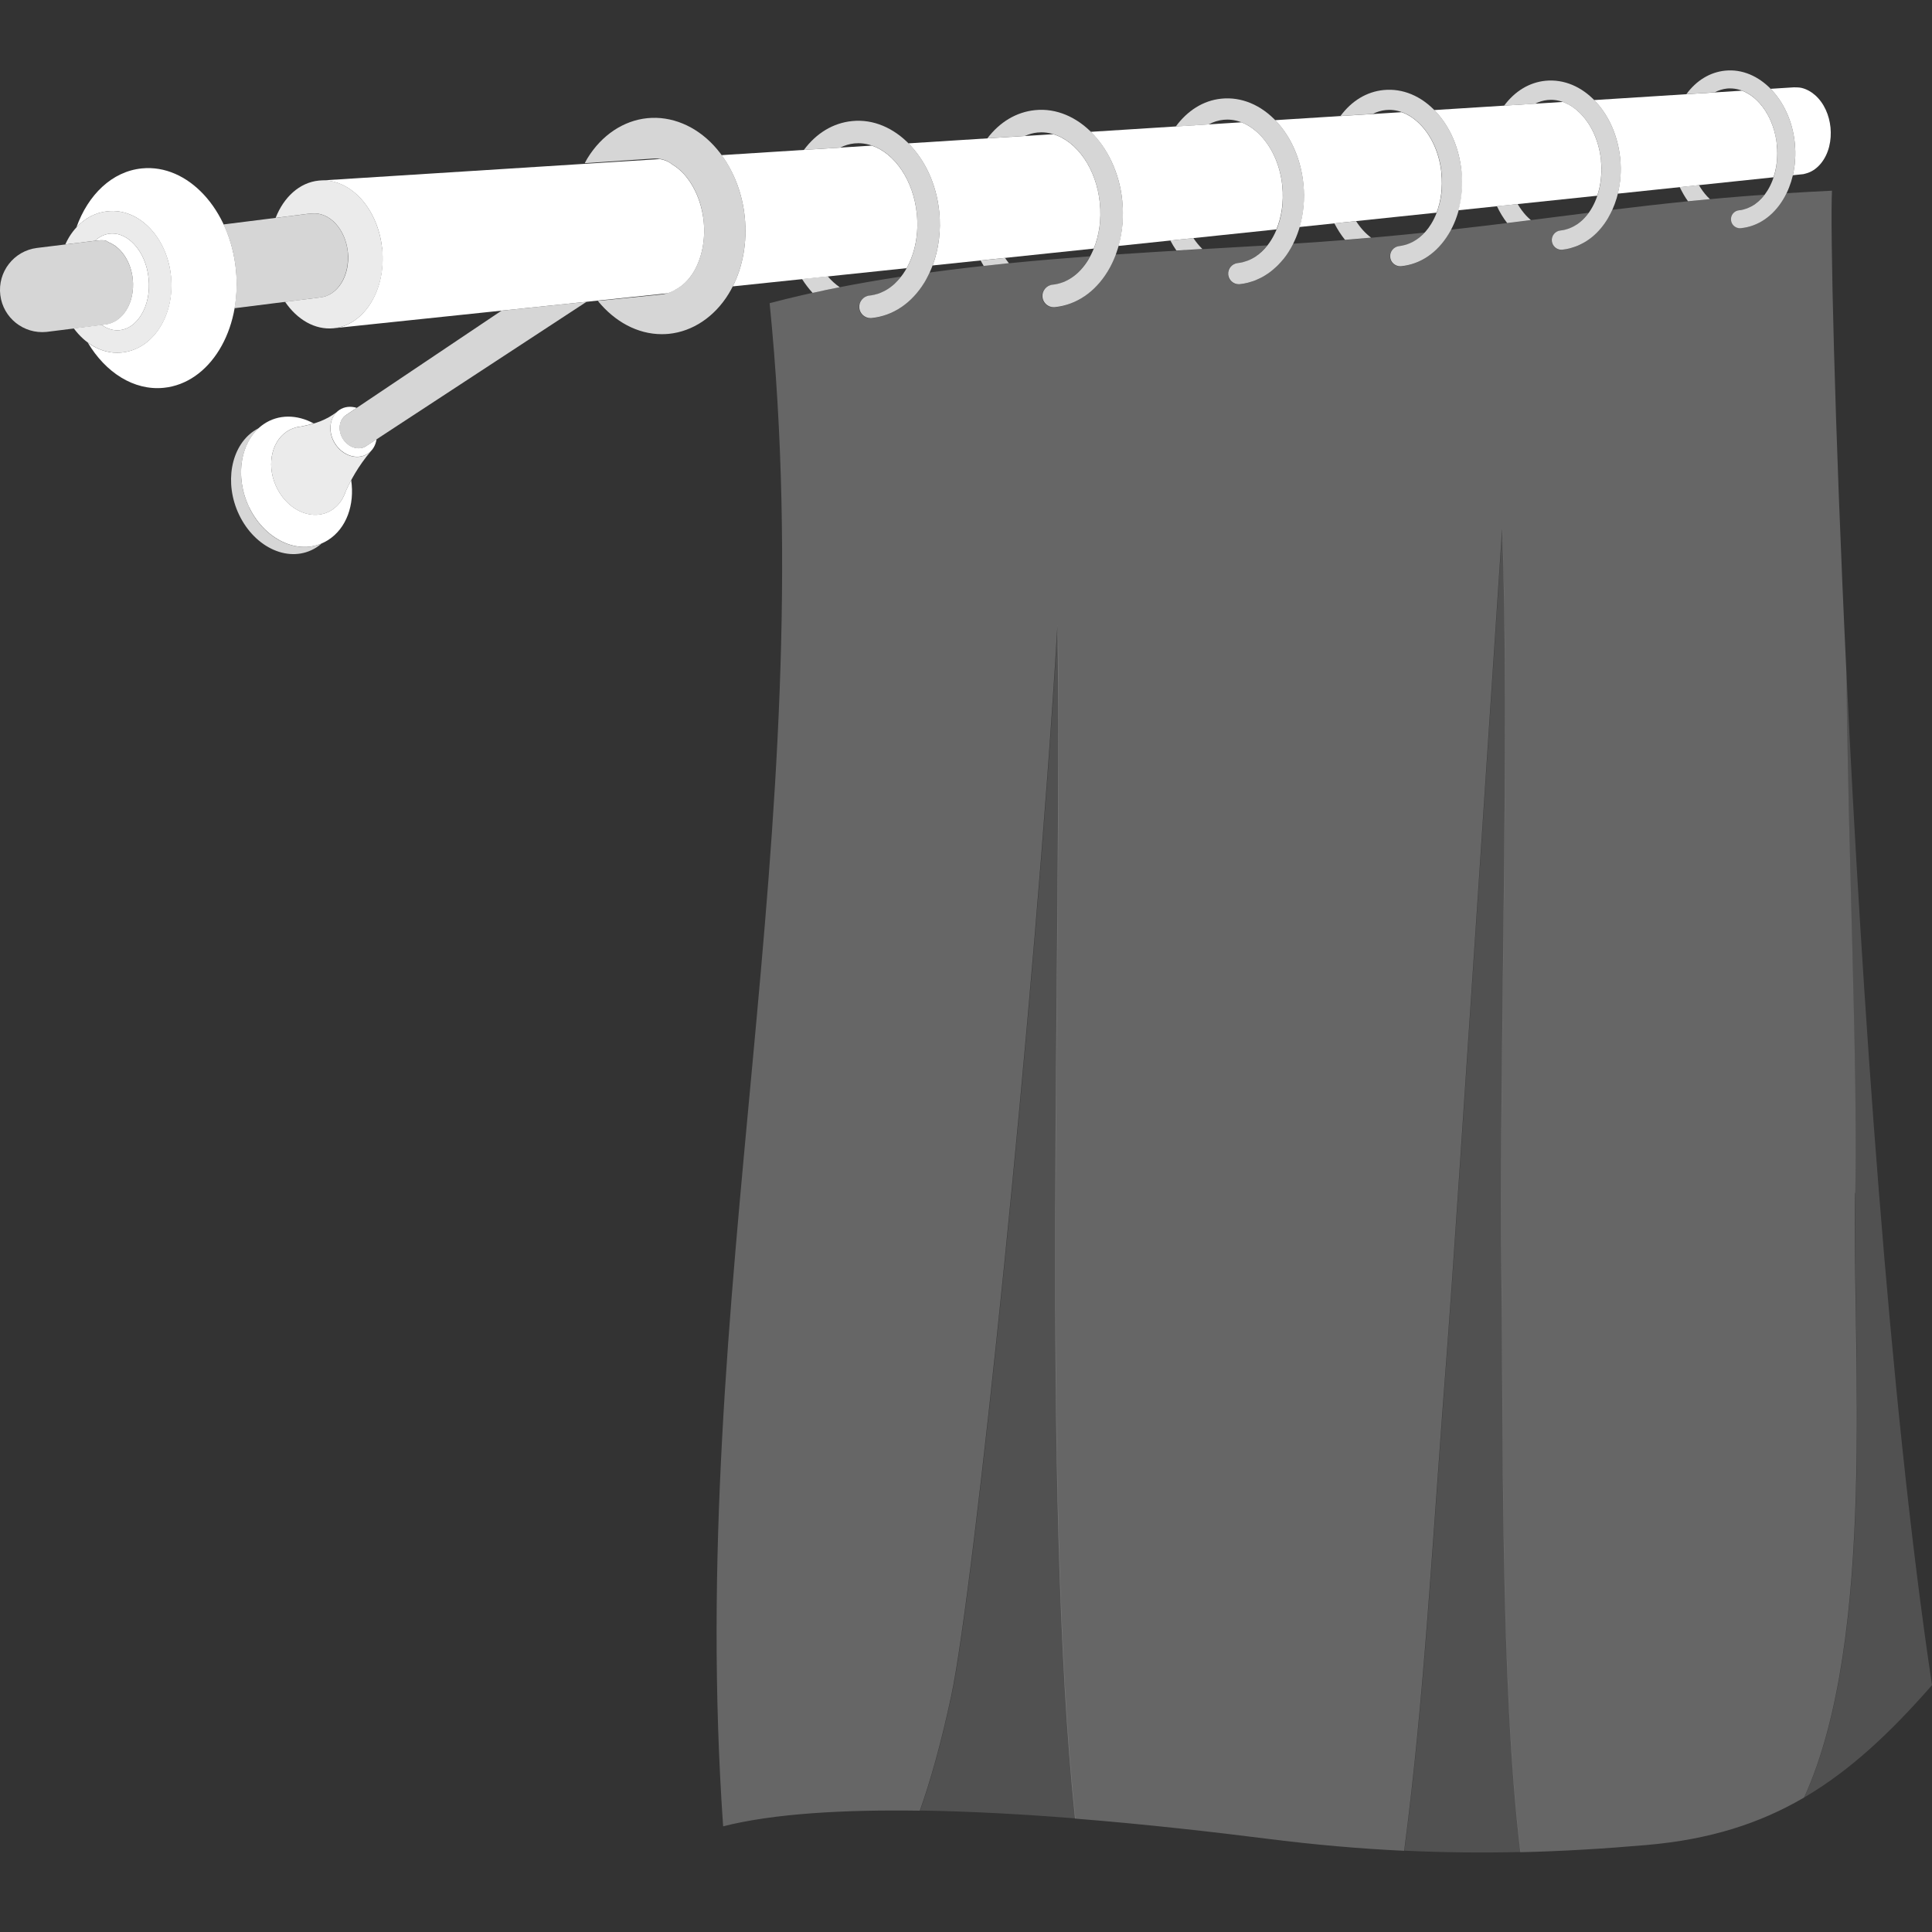 <svg viewBox="0 0 300 300" xmlns="http://www.w3.org/2000/svg"><rect x="0" y="0" width="300" height="300" fill="#333333" stroke="none"/><g fill="#fff"><path d="m 36.64 41.9 c -.94 -9.41 -7.48 -16.46 -14.61 -15.75 -4.63 .46 -8.36 4.09 -10.16 9.15 1.33 -1.44 3 -2.31 4.85 -2.5 2.42 -.25 4.8 .74 6.67 2.76 1.75 1.89 2.88 4.5 3.16 7.34 s -.3 5.62 -1.65 7.82 c -1.44 2.35 -3.57 3.78 -6 4.02 -.23 .02 -.47 .04 -.7 .04 -1.64 0 -3.21 -.58 -4.57 -1.58 2.76 4.64 7.14 7.48 11.79 7.02 7.13 -.71 12.15 -8.91 11.22 -18.32 z"/><path d="m 16.8 37.6 c -.27 -.27 -.79 -.37 -1.77 -.24 l -9.29 1.14 c -3.59 .45 -6.14 3.73 -5.69 7.33 .44 3.54 3.63 6.06 7.16 5.71 .06 -.01 .11 -.01 .17 -.02 l 8.95 -1.12 c 2.73 -.27 4.65 -3.41 4.29 -7.01 -.28 -2.8 -1.85 -5.04 -3.82 -5.78 z" opacity=".8"/><path d="m 142.37 33.24 c -.52 -5.23 -3.43 -9.41 -6.99 -10.63 l -4.91 .31 -5.64 .36 -12.78 .81 c 1.97 2.69 3.24 6.05 3.6 9.67 .38 3.83 -.28 7.58 -1.87 10.71 l 27 -2.83 c 1.32 -2.37 1.89 -5.33 1.59 -8.4 z"/><path d="m 164.25 97.09 c -3.49 58.77 -13 149.97 -16.5 166.25 -1.59 7.37 -3.22 13.16 -4.87 17.8 7.92 .12 16.19 .59 24.11 1.22 -5.33 -50.83 -1.97 -136.43 -2.73 -185.28 z" opacity=".15"/><path d="m 233.29 82.09 c -.29 4.03 -7.33 111.59 -8.43 125.82 -2.51 32.61 -3.59 55.17 -6.78 79.46 6.14 .29 12.1 .35 18.04 .21 -3.17 -25.97 -2.64 -66.31 -2.95 -89.15 -.42 -30.95 1.35 -85.27 .11 -116.35 z" opacity=".15"/><path d="m 288.09 185.22 c -.47 24.09 3.43 69.07 -7.91 93.87 7.06 -4.14 13.27 -9.94 19.82 -17.42 -6.67 -44.5 -10.93 -107.85 -13.29 -157.25 .27 28.26 1.77 60.74 1.38 80.8 z" opacity=".15"/><path d="m 288.09 185.22 c .39 -20.07 -1.11 -52.54 -1.38 -80.8 -1.87 -39.15 -2.53 -69.54 -2.24 -74.81 -2.46 .12 -4.8 .25 -7.06 .39 -.17 .35 -.35 .69 -.55 1.01 -1.58 2.58 -3.9 4.15 -6.54 4.41 -.05 .01 -.09 .01 -.14 .01 -.71 0 -1.32 -.54 -1.39 -1.26 -.08 -.77 .48 -1.45 1.25 -1.53 1.52 -.15 2.91 -1 3.97 -2.41 -8.8 .63 -16.33 1.45 -23.66 2.35 -1.55 3.44 -4.36 5.86 -7.76 6.2 -.05 .01 -.1 .01 -.15 .01 -.76 0 -1.41 -.58 -1.49 -1.35 -.08 -.82 .52 -1.56 1.34 -1.64 1.76 -.18 3.28 -1.2 4.4 -2.76 -6.86 .86 -13.71 1.77 -21.41 2.63 -.13 .25 -.26 .5 -.41 .75 -1.77 2.89 -4.37 4.64 -7.32 4.94 -.05 .01 -.11 .01 -.16 .01 -.79 0 -1.47 -.6 -1.56 -1.41 -.09 -.86 .54 -1.63 1.4 -1.71 1.48 -.15 2.85 -.89 3.97 -2.13 -4.14 .43 -8.54 .84 -13.34 1.22 -2.27 .18 -4.64 .35 -7.09 .5 -1.75 3.5 -4.72 5.93 -8.28 6.29 -.06 .01 -.11 .01 -.17 .01 -.84 0 -1.55 -.63 -1.64 -1.48 -.09 -.9 .57 -1.71 1.48 -1.8 1.82 -.18 3.42 -1.21 4.63 -2.76 -7.34 .44 -15.31 .86 -23.57 1.42 -.35 .94 -.78 1.84 -1.29 2.68 -1.98 3.23 -4.89 5.19 -8.19 5.52 -.06 .01 -.12 .01 -.18 .01 -.89 0 -1.65 -.67 -1.74 -1.58 -.1 -.96 .61 -1.82 1.57 -1.91 2.19 -.22 4.16 -1.59 5.55 -3.87 .11 -.18 .21 -.38 .31 -.57 -8.22 .61 -16.64 1.39 -24.92 2.52 -.25 .54 -.52 1.07 -.83 1.57 -1.98 3.23 -4.89 5.19 -8.19 5.52 -.06 .01 -.12 .01 -.18 .01 -.89 0 -1.65 -.67 -1.74 -1.58 -.1 -.96 .61 -1.82 1.57 -1.91 1.88 -.19 3.6 -1.24 4.94 -2.98 -7.02 1.07 -13.89 2.41 -20.39 4.13 8.29 82.82 -13.02 153.48 -7.22 236.51 7.87 -2 18.81 -2.6 30.54 -2.43 1.65 -4.64 3.29 -10.43 4.87 -17.8 3.5 -16.28 13.01 -107.48 16.5 -166.25 .77 48.85 -2.6 134.45 2.73 185.28 11.31 .9 21.89 2.13 29.67 3.11 7.54 .96 14.6 1.57 21.44 1.89 3.19 -24.29 4.26 -46.85 6.78 -79.46 1.1 -14.23 8.14 -121.79 8.43 -125.82 1.23 31.07 -.53 85.4 -.11 116.35 .31 22.83 -.22 63.18 2.95 89.15 6.48 -.15 12.95 -.54 19.63 -1.12 9.73 -.85 17.49 -3.31 24.42 -7.37 11.34 -24.81 7.44 -69.79 7.91 -93.87 z" opacity=".25"/><path d="m 263.81 28.74 l -2.98 .31 c .37 .78 .79 1.52 1.28 2.2 1.12 -.11 2.26 -.22 3.41 -.33 -.15 -.14 -.3 -.28 -.45 -.44 -.48 -.52 -.9 -1.11 -1.27 -1.74 z" opacity=".8"/><path d="m 278.7 22.24 c -.67 -6.74 -5.51 -11.81 -10.82 -11.27 -2.36 .24 -4.47 1.53 -6.02 3.65 l 4.4 -.28 c .6 -.32 1.24 -.52 1.9 -.59 .17 -.02 .33 -.02 .5 -.02 3.56 0 6.77 3.81 7.26 8.79 .26 2.59 -.26 5.09 -1.44 7.03 -.15 .24 -.3 .46 -.46 .68 -.14 .18 -.28 .35 -.42 .51 -.07 .08 -.15 .15 -.22 .22 -.09 .09 -.17 .18 -.26 .26 -.08 .07 -.16 .13 -.24 .2 -.09 .08 -.18 .15 -.28 .22 -.08 .06 -.16 .11 -.24 .17 -.1 .07 -.2 .13 -.3 .18 -.08 .05 -.16 .09 -.25 .13 -.11 .06 -.22 .1 -.33 .15 -.08 .03 -.16 .07 -.24 .1 -.13 .05 -.26 .08 -.39 .12 -.07 .02 -.13 .04 -.2 .06 -.2 .05 -.4 .08 -.61 .1 -.77 .08 -1.33 .76 -1.25 1.53 .07 .72 .68 1.26 1.39 1.26 .05 0 .09 0 .14 -.01 2.64 -.26 4.96 -1.83 6.54 -4.41 .2 -.33 .38 -.66 .55 -1.01 1.11 -2.28 1.57 -4.98 1.29 -7.76 z" opacity=".8"/><path d="m 284.24 19.8 c -.19 -1.88 -.97 -3.78 -2.41 -5.04 -.61 -.53 -1.33 -.94 -2.13 -1.12 -.39 -.08 -.77 -.07 -1.14 -.08 l -3.62 .23 c 2 2.04 3.42 5.03 3.76 8.45 .17 1.71 .06 3.4 -.31 4.97 l 1.64 -.17 c .24 -.06 .48 -.12 .71 -.2 .79 -.28 1.46 -.8 1.99 -1.44 1.27 -1.53 1.7 -3.65 1.51 -5.6 z"/><path d="m 235.67 31.69 l -3.23 .32 c .44 .94 .97 1.82 1.59 2.62 1.24 -.15 2.46 -.31 3.68 -.46 -.25 -.21 -.49 -.44 -.73 -.69 -.49 -.53 -.93 -1.14 -1.31 -1.78 z" opacity=".8"/><path d="m 251.59 24.63 c -.34 -3.43 -1.69 -6.56 -3.79 -8.83 -2.21 -2.38 -4.98 -3.53 -7.81 -3.26 -2.52 .25 -4.77 1.62 -6.43 3.87 l 4.8 -.3 c .61 -.31 1.26 -.51 1.93 -.58 .18 -.02 .35 -.03 .53 -.03 1.7 0 3.38 .82 4.79 2.34 1.66 1.79 2.73 4.31 3 7.09 .31 3.15 -.45 6.07 -1.9 8.1 -.15 .2 -.3 .4 -.46 .58 -.07 .08 -.14 .14 -.2 .22 -.1 .11 -.21 .22 -.31 .32 -.08 .07 -.16 .14 -.24 .21 -.11 .09 -.21 .18 -.32 .26 -.08 .06 -.17 .12 -.25 .18 -.11 .08 -.23 .15 -.35 .22 -.09 .05 -.17 .1 -.26 .15 -.13 .07 -.25 .12 -.38 .18 -.09 .04 -.17 .08 -.26 .11 -.14 .06 -.29 .1 -.44 .14 -.08 .02 -.15 .05 -.23 .07 -.23 .05 -.46 .1 -.7 .12 -.82 .08 -1.43 .82 -1.34 1.64 .08 .77 .73 1.35 1.49 1.35 .05 0 .1 0 .15 -.01 .4 -.04 .78 -.11 1.16 -.21 .11 -.03 .22 -.07 .33 -.1 .27 -.08 .54 -.17 .79 -.27 .11 -.05 .23 -.1 .34 -.15 .26 -.12 .51 -.25 .76 -.39 .09 -.05 .18 -.1 .27 -.16 .29 -.18 .57 -.38 .85 -.6 .03 -.03 .07 -.05 .1 -.08 .98 -.8 1.83 -1.82 2.52 -3 0 0 0 0 0 -.01 .23 -.4 .44 -.81 .64 -1.24 1.04 -2.3 1.52 -5.04 1.23 -7.94 z" opacity=".8"/><path d="m 275.92 22.52 c -.41 -4.1 -2.66 -7.4 -5.43 -8.44 l -4.23 .27 -4.4 .28 -14.34 .91 c .09 .09 .19 .18 .28 .27 2.1 2.27 3.45 5.4 3.79 8.83 .19 1.91 .04 3.74 -.38 5.43 l 24.18 -2.54 c .51 -1.53 .7 -3.25 .52 -5.01 z"/><path d="m 210.58 34.34 l -3.38 .34 c .48 .93 1.03 1.79 1.65 2.56 1.38 -.11 2.73 -.23 4.05 -.34 -.87 -.65 -1.66 -1.52 -2.32 -2.55 z" opacity=".8"/><path d="m 226.95 26.59 c -.36 -3.57 -1.76 -6.85 -3.95 -9.21 -2.3 -2.48 -5.19 -3.69 -8.15 -3.4 -2.63 .26 -4.97 1.68 -6.7 4.03 l 5.01 -.32 c .64 -.32 1.31 -.53 2.01 -.6 .18 -.02 .37 -.03 .55 -.03 1.77 0 3.53 .85 5 2.44 1.73 1.87 2.85 4.49 3.13 7.39 .29 2.9 -.28 5.69 -1.61 7.87 -.52 .85 -1.13 1.55 -1.81 2.1 -.05 .04 -.1 .08 -.16 .12 -.56 .43 -1.17 .76 -1.81 .97 -.07 .02 -.15 .05 -.22 .07 -.32 .09 -.64 .16 -.97 .2 -.86 .09 -1.49 .85 -1.4 1.71 .08 .81 .76 1.41 1.56 1.41 .05 0 .11 0 .16 -.01 2.95 -.29 5.55 -2.05 7.32 -4.94 1.69 -2.75 2.42 -6.23 2.06 -9.81 z" opacity=".8"/><path d="m 248.61 24.93 c -.28 -2.78 -1.34 -5.3 -3 -7.09 -.89 -.96 -1.89 -1.64 -2.93 -2.01 l -19.98 1.26 c .1 .1 .2 .18 .29 .29 2.19 2.36 3.6 5.64 3.95 9.21 .21 2.1 .03 4.16 -.48 6.06 l 21.56 -2.26 c .55 -1.63 .77 -3.5 .58 -5.47 z"/><path d="m 202.4 28.59 c -.38 -3.76 -1.85 -7.21 -4.16 -9.7 -2.43 -2.61 -5.48 -3.88 -8.58 -3.57 -2.85 .28 -5.31 1.9 -7.08 4.32 l 5.11 -.32 c .71 -.39 1.48 -.64 2.3 -.72 .19 -.02 .39 -.03 .58 -.03 1.87 0 3.72 .9 5.26 2.57 1.82 1.97 3 4.73 3.3 7.78 .36 3.61 -.57 6.93 -2.3 9.16 s 0 0 0 0 c -.56 .73 -1.21 1.34 -1.93 1.8 -.07 .05 -.14 .09 -.21 .13 -.12 .07 -.25 .14 -.37 .2 -.11 .06 -.22 .11 -.33 .16 s -.22 .09 -.33 .13 c -.14 .05 -.29 .1 -.44 .14 -.09 .03 -.18 .05 -.27 .08 -.25 .06 -.49 .1 -.75 .13 -.91 .09 -1.57 .9 -1.48 1.8 .09 .85 .8 1.48 1.64 1.48 .06 0 .11 0 .17 -.01 .42 -.04 .83 -.12 1.24 -.22 .13 -.03 .25 -.08 .37 -.11 .28 -.08 .55 -.16 .81 -.27 .14 -.05 .27 -.12 .4 -.18 .25 -.11 .5 -.23 .73 -.36 .13 -.07 .25 -.14 .37 -.22 .24 -.15 .48 -.31 .71 -.48 .11 -.08 .21 -.16 .31 -.24 .25 -.2 .49 -.42 .73 -.64 .07 -.07 .15 -.13 .22 -.21 .29 -.29 .56 -.6 .83 -.92 .01 -.02 .03 -.03 .04 -.04 .58 -.72 1.09 -1.53 1.52 -2.4 1.31 -2.62 1.93 -5.84 1.59 -9.24 z" opacity=".8"/><path d="m 181.73 37.35 c .29 .54 .6 1.06 .94 1.55 1.36 -.08 2.7 -.16 4.03 -.24 -.5 -.49 -.97 -1.06 -1.39 -1.69 l -3.57 .38 z" opacity=".8"/><path d="m 223.83 26.9 c -.29 -2.9 -1.4 -5.53 -3.13 -7.39 -.93 -1 -1.97 -1.71 -3.06 -2.09 l -19.64 1.24 c .08 .08 .16 .15 .23 .23 2.31 2.49 3.79 5.93 4.16 9.7 .24 2.36 0 4.62 -.6 6.66 l 21.28 -2.23 c .7 -1.83 .97 -3.94 .75 -6.11 z"/><path d="m 152.27 40.44 c .15 .29 .31 .57 .48 .85 1.31 -.14 2.61 -.29 3.91 -.42 -.21 -.26 -.41 -.54 -.6 -.82 l -3.8 .4 z" opacity=".8"/><path d="m 174.27 31.2 c -.84 -8.43 -6.93 -14.77 -13.54 -14.1 -2.89 .29 -5.48 1.83 -7.41 4.38 l 5.83 -.37 c .62 -.28 1.26 -.46 1.93 -.53 .21 -.02 .42 -.03 .62 -.03 4.46 0 8.47 4.77 9.09 10.99 .3 3 -.24 5.89 -1.49 8.23 -.1 .19 -.2 .39 -.31 .57 -1.39 2.28 -3.36 3.65 -5.55 3.87 -.96 .1 -1.66 .95 -1.57 1.91 .09 .9 .85 1.58 1.74 1.58 .06 0 .12 0 .18 -.01 3.3 -.33 6.21 -2.29 8.19 -5.52 .26 -.42 .49 -.85 .7 -1.29 .01 -.01 .01 -.03 .02 -.04 .21 -.44 .4 -.89 .57 -1.34 .94 -2.53 1.3 -5.38 1.01 -8.29 z" opacity=".8"/><path d="m 199.12 28.91 c -.3 -3.05 -1.48 -5.82 -3.3 -7.78 -.93 -1 -1.97 -1.72 -3.05 -2.14 l -23.39 1.48 c 2.6 2.56 4.46 6.36 4.89 10.73 .24 2.42 .03 4.8 -.6 6.99 l 24.53 -2.57 c .8 -1.94 1.16 -4.25 .92 -6.71 z"/><path d="m 128.54 42.91 l -4.01 .4 c .5 .79 1.05 1.51 1.65 2.17 1.39 -.31 2.8 -.61 4.21 -.88 -.66 -.46 -1.29 -1.02 -1.85 -1.68 z" opacity=".8"/><path d="m 145.85 32.9 c -.84 -8.43 -6.93 -14.78 -13.54 -14.1 -2.93 .29 -5.55 1.87 -7.48 4.48 l 5.64 -.36 c .7 -.35 1.43 -.57 2.19 -.65 .21 -.02 .42 -.03 .62 -.03 4.46 0 8.47 4.77 9.09 10.99 .32 3.24 -.32 6.37 -1.81 8.8 -.45 .74 -.97 1.37 -1.53 1.91 -.06 .06 -.11 .12 -.17 .17 -.12 .11 -.25 .21 -.37 .31 -.09 .07 -.18 .14 -.27 .21 -.12 .09 -.23 .16 -.35 .24 -.11 .07 -.22 .14 -.33 .2 s -.22 .12 -.34 .18 c -.13 .06 -.26 .12 -.39 .18 -.11 .04 -.21 .09 -.32 .13 -.15 .06 -.31 .1 -.47 .14 -.09 .02 -.17 .05 -.26 .07 -.25 .06 -.5 .1 -.76 .13 -.96 .1 -1.66 .95 -1.57 1.91 .09 .9 .85 1.58 1.74 1.58 .06 0 .12 0 .18 -.01 3.3 -.33 6.21 -2.29 8.19 -5.52 .18 -.29 .34 -.6 .5 -.91 .11 -.22 .22 -.44 .33 -.67 1.28 -2.78 1.81 -6.05 1.48 -9.4 z" opacity=".8"/><path d="m 170.79 31.55 c -.53 -5.35 -3.57 -9.62 -7.25 -10.71 l -22.48 1.42 c 2.55 2.56 4.36 6.32 4.79 10.64 .29 2.92 -.08 5.79 -1.03 8.32 l 25.02 -2.62 c .85 -2.1 1.2 -4.53 .95 -7.04 z"/><path d="m 115.65 33.76 c -.43 -4.31 -2.14 -8.27 -4.8 -11.15 -2.85 -3.08 -6.62 -4.63 -10.33 -4.26 s -7.1 2.64 -9.29 6.21 c -.16 .25 -.29 .52 -.43 .78 l 10.35 -.7 c 1.34 -.13 2.4 .21 3.25 .89 .61 .36 1.2 .84 1.75 1.43 1.7 1.83 2.84 4.54 3.12 7.42 .29 2.89 -.3 5.76 -1.6 7.89 -.75 1.23 -1.7 2.13 -2.74 2.66 -.64 .43 -1.39 .71 -2.29 .8 -.96 .1 -5.06 .51 -9.81 .99 2.6 3.2 6.14 5.17 9.93 5.17 .36 0 .73 -.02 1.09 -.05 3.71 -.37 7.1 -2.64 9.29 -6.21 2.05 -3.35 2.94 -7.57 2.51 -11.88 z" opacity=".8"/><path d="m 109.27 34.4 c -.29 -2.89 -1.43 -5.59 -3.12 -7.42 -.55 -.59 -1.14 -1.07 -1.75 -1.43 -.55 -.45 -1.2 -.73 -1.94 -.85 l -52.95 3.35 c 4.8 -.48 9.2 4.27 9.83 10.6 s -2.75 11.85 -7.55 12.33 51.88 -5.44 51.88 -5.44 c .46 -.14 .89 -.33 1.26 -.59 1.04 -.53 1.98 -1.43 2.74 -2.66 1.3 -2.13 1.89 -5 1.6 -7.89 z"/><path d="m 59.34 38.64 c -.63 -6.33 -5.03 -11.08 -9.83 -10.6 -3.01 .3 -5.45 2.58 -6.71 5.79 l 5.07 -.64 c .18 -.02 .34 -.03 .5 -.03 .02 0 .04 -.01 .06 -.01 2.73 -.27 5.23 2.42 5.59 6.02 s -1.56 6.73 -4.29 7.01 c -.01 0 -.03 0 -.04 0 -.06 .01 -.11 .02 -.17 .03 l -5.25 .66 c 1.87 2.75 4.63 4.39 7.54 4.1 4.8 -.48 8.18 -6 7.55 -12.33 z" opacity=".9"/><path d="m 54.01 39.18 c -.36 -3.6 -2.86 -6.29 -5.59 -6.02 -.02 0 -.04 .01 -.06 .01 -.16 .01 -.32 .01 -.5 .03 l -13.15 1.65 c .99 2.1 1.67 4.48 1.92 7.05 .21 2.07 .11 4.08 -.22 5.96 l 13.08 -1.64 c .06 -.01 .11 -.02 .17 -.03 h .04 c 2.73 -.27 4.65 -3.41 4.29 -7.01 z" opacity=".8"/><path d="m 26.56 42.9 c -.28 -2.84 -1.4 -5.45 -3.16 -7.34 -1.88 -2.02 -4.25 -3.01 -6.67 -2.76 -2.43 .24 -4.56 1.67 -6 4.02 -.22 .36 -.41 .74 -.59 1.13 l 4.6 -.56 c .69 -.64 1.49 -1.02 2.34 -1.11 .12 -.01 .24 -.02 .36 -.02 1.19 0 2.39 .59 3.4 1.68 1.24 1.33 2.03 3.22 2.24 5.31 s -.2 4.09 -1.15 5.65 c -.86 1.4 -2.05 2.24 -3.36 2.37 -.97 .1 -1.92 -.21 -2.78 -.82 l -4.33 .54 c 1.71 2.33 4.15 3.79 6.76 3.79 .23 0 .47 -.01 .7 -.04 2.43 -.24 4.56 -1.67 6 -4.02 1.35 -2.2 1.93 -4.98 1.65 -7.82 z" opacity=".9"/><path d="m 23.08 43.25 c -.21 -2.09 -1 -3.98 -2.24 -5.31 -1.01 -1.09 -2.21 -1.68 -3.4 -1.68 -.12 0 -.24 .01 -.36 .02 -.85 .09 -1.65 .47 -2.34 1.11 l .3 -.04 c .98 -.12 1.5 -.03 1.76 .24 1.97 .74 3.54 2.98 3.82 5.78 .36 3.6 -1.56 6.73 -4.29 7.01 l -.54 .07 c .86 .61 1.81 .92 2.78 .82 1.31 -.13 2.5 -.97 3.36 -2.37 .95 -1.55 1.36 -3.56 1.15 -5.65 z"/><path d="m 56.86 69.27 s 0 0 0 0 c -1.14 .74 -2.76 .23 -3.61 -1.12 -.83 -1.32 -.62 -2.95 .46 -3.69 s 1.68 -1.13 1.68 -1.13 c -.93 -.29 -1.91 -.2 -2.7 .33 -1.52 1.02 -1.84 3.32 -.68 5.18 1.19 1.91 3.47 2.66 5.09 1.61 .78 -.5 1.23 -1.32 1.37 -2.24 l -1.59 1.04 z"/><path d="m 38.73 78.86 c -2.22 -4.51 -1.5 -9.7 1.46 -12.38 -.28 .14 -.55 .29 -.81 .47 -3.54 2.43 -4.59 8.09 -2.26 12.97 2.49 5.21 7.9 7.66 11.99 5.1 .3 -.19 .58 -.41 .85 -.64 -3.99 1.72 -8.87 -.7 -11.24 -5.52 z" opacity=".8"/><path d="m 53.69 76.28 c -.12 .35 -.26 .69 -.44 1.01 -.01 .02 -.02 .04 -.02 .05 s -.01 .01 -.01 .02 c -.42 .75 -.99 1.38 -1.71 1.84 -2.78 1.77 -6.57 .25 -8.41 -3.22 -1.76 -3.32 -1.11 -7.26 1.41 -8.96 .43 -.29 .9 -.5 1.37 -.63 0 0 0 0 0 -.01 .01 0 .03 -.01 .04 -.01 .26 -.07 .53 -.12 .8 -.14 .73 -.14 1.39 -.3 1.99 -.48 -2.58 -1.41 -5.5 -1.45 -7.78 .12 -3.57 2.44 -4.59 8.11 -2.2 12.98 2.56 5.19 8.05 7.62 12.18 5.03 2.92 -1.83 4.18 -5.54 3.62 -9.33 -.33 .62 -.61 1.2 -.84 1.72 z"/><path d="m 57.08 70.47 c -1.62 1.05 -3.9 .3 -5.09 -1.61 -1.04 -1.68 -.88 -3.7 .28 -4.84 0 0 -.01 -.01 -.01 -.01 -1.59 1.17 -3.18 1.79 -5.54 2.23 -.27 .03 -.54 .07 -.8 .14 -.01 0 -.03 0 -.04 .01 v .01 c -.48 .13 -.94 .34 -1.37 .63 -2.52 1.7 -3.17 5.65 -1.41 8.96 1.84 3.47 5.63 4.99 8.41 3.22 .72 -.46 1.29 -1.09 1.71 -1.84 0 -.01 .01 -.01 .01 -.02 .01 -.02 .02 -.04 .02 -.05 .17 -.32 .32 -.66 .44 -1.01 .73 -1.63 1.87 -3.83 3.93 -6.27 -.16 .17 -.34 .32 -.54 .46 z" opacity=".9"/><path d="m 77.88 48.24 l -24.18 16.23 c -1.08 .73 -1.3 2.37 -.46 3.69 .85 1.35 2.47 1.86 3.61 1.12 s 34.23 -22.42 34.23 -22.42 z" opacity=".8"/></g></svg>